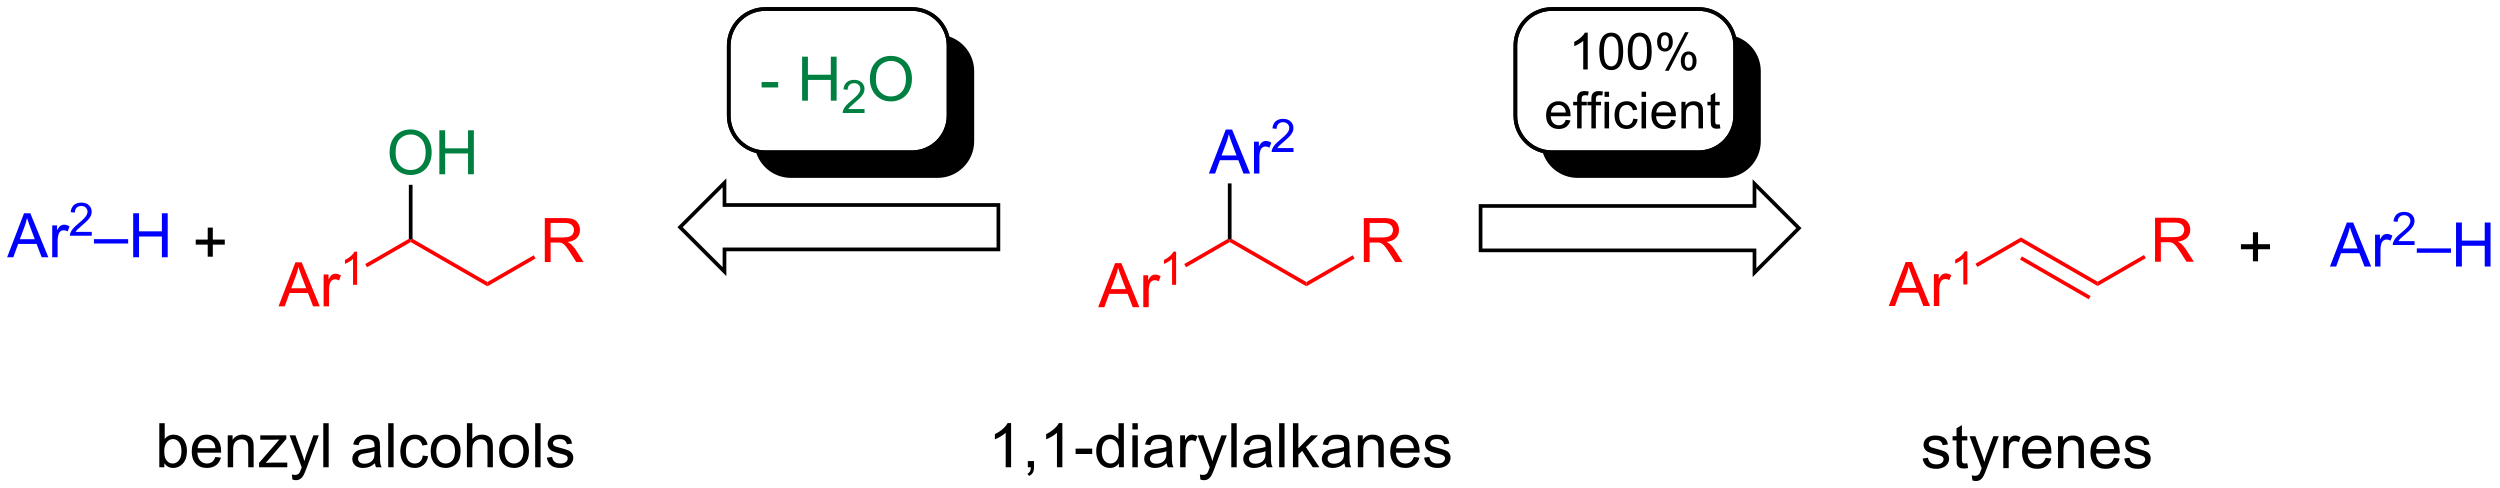 <?xml version="1.0" encoding="UTF-8"?>
<!DOCTYPE svg PUBLIC '-//W3C//DTD SVG 1.0//EN'
          'http://www.w3.org/TR/2001/REC-SVG-20010904/DTD/svg10.dtd'>
<svg stroke-dasharray="none" shape-rendering="auto" xmlns="http://www.w3.org/2000/svg" font-family="'Dialog'" text-rendering="auto" width="937" fill-opacity="1" color-interpolation="auto" color-rendering="auto" preserveAspectRatio="xMidYMid meet" font-size="12px" viewBox="0 0 937 183" fill="black" xmlns:xlink="http://www.w3.org/1999/xlink" stroke="black" image-rendering="auto" stroke-miterlimit="10" stroke-linecap="square" stroke-linejoin="miter" font-style="normal" stroke-width="1" height="183" stroke-dashoffset="0" font-weight="normal" stroke-opacity="1"
><!--Generated by the Batik Graphics2D SVG Generator--><defs id="genericDefs"
  /><g
  ><defs id="defs1"
    ><clipPath clipPathUnits="userSpaceOnUse" id="clipPath1"
      ><path d="M0.72 1.442 L351.758 1.442 L351.758 70.045 L0.72 70.045 L0.72 1.442 Z"
      /></clipPath
      ><clipPath clipPathUnits="userSpaceOnUse" id="clipPath2"
      ><path d="M37.592 269.555 L37.592 336.25 L378.869 336.25 L378.869 269.555 Z"
      /></clipPath
    ></defs
    ><g fill="red" transform="scale(2.667,2.667) translate(-0.72,-1.442) matrix(1.029,0,0,1.029,-37.947,-275.822)" stroke="red"
    ><path d="M187.556 311.402 L189.866 305.39 L190.725 305.39 L193.186 311.402 L192.278 311.402 L191.578 309.581 L189.062 309.581 L188.403 311.402 L187.556 311.402 ZM189.292 308.933 L191.332 308.933 L190.703 307.268 Q190.416 306.508 190.276 306.021 Q190.161 306.598 189.954 307.17 L189.292 308.933 ZM193.719 311.402 L193.719 307.047 L194.383 307.047 L194.383 307.706 Q194.638 307.243 194.851 307.096 Q195.067 306.948 195.327 306.948 Q195.699 306.948 196.084 307.186 L195.83 307.87 Q195.559 307.711 195.288 307.711 Q195.048 307.711 194.854 307.856 Q194.662 308.001 194.58 308.261 Q194.457 308.654 194.457 309.122 L194.457 311.402 L193.719 311.402 Z" stroke="none" clip-path="url(#clipPath2)"
    /></g
    ><g fill="red" transform="matrix(2.743,0,0,2.743,-103.111,-739.37)" stroke="red"
    ><path d="M198.292 308.462 L197.739 308.462 L197.739 304.933 Q197.538 305.124 197.214 305.315 Q196.89 305.505 196.631 305.602 L196.631 305.066 Q197.095 304.847 197.441 304.537 Q197.79 304.226 197.936 303.934 L198.292 303.934 L198.292 308.462 Z" stroke="none" clip-path="url(#clipPath2)"
    /></g
    ><g fill="red" transform="matrix(2.743,0,0,2.743,-103.111,-739.37)" stroke="red"
    ><path d="M199.654 306.063 L199.401 305.625 L205.363 302.183 L205.616 302.329 L205.616 302.621 Z" stroke="none" clip-path="url(#clipPath2)"
    /></g
    ><g fill="red" transform="matrix(2.743,0,0,2.743,-103.111,-739.37)" stroke="red"
    ><path d="M205.616 302.621 L205.616 302.329 L205.869 302.183 L216.093 308.086 L216.093 308.67 Z" stroke="none" clip-path="url(#clipPath2)"
    /></g
    ><g fill="blue" transform="matrix(2.743,0,0,2.743,-103.111,-739.37)" stroke="blue"
    ><path d="M202.771 293.257 L205.081 287.244 L205.94 287.244 L208.401 293.257 L207.493 293.257 L206.793 291.436 L204.277 291.436 L203.618 293.257 L202.771 293.257 ZM204.507 290.788 L206.547 290.788 L205.918 289.123 Q205.631 288.362 205.491 287.876 Q205.377 288.453 205.169 289.024 L204.507 290.788 ZM208.934 293.257 L208.934 288.901 L209.599 288.901 L209.599 289.56 Q209.853 289.098 210.066 288.95 Q210.282 288.803 210.542 288.803 Q210.914 288.803 211.299 289.041 L211.045 289.724 Q210.774 289.565 210.504 289.565 Q210.263 289.565 210.069 289.71 Q209.877 289.855 209.795 290.115 Q209.672 290.509 209.672 290.976 L209.672 293.257 L208.934 293.257 Z" stroke="none" clip-path="url(#clipPath2)"
    /></g
    ><g fill="blue" transform="matrix(2.743,0,0,2.743,-103.111,-739.37)" stroke="blue"
    ><path d="M214.332 289.784 L214.332 290.317 L211.35 290.317 Q211.344 290.116 211.416 289.931 Q211.529 289.628 211.779 289.332 Q212.031 289.037 212.505 288.65 Q213.239 288.047 213.497 287.694 Q213.756 287.341 213.756 287.027 Q213.756 286.699 213.52 286.474 Q213.286 286.246 212.907 286.246 Q212.507 286.246 212.267 286.486 Q212.027 286.726 212.025 287.151 L211.455 287.093 Q211.514 286.455 211.896 286.123 Q212.277 285.789 212.919 285.789 Q213.569 285.789 213.946 286.15 Q214.326 286.509 214.326 287.04 Q214.326 287.31 214.215 287.573 Q214.104 287.833 213.846 288.123 Q213.59 288.412 212.993 288.916 Q212.494 289.335 212.353 289.484 Q212.211 289.634 212.119 289.784 L214.332 289.784 Z" stroke="none" clip-path="url(#clipPath2)"
    /></g
    ><g transform="matrix(2.743,0,0,2.743,-103.111,-739.37)"
    ><path d="M205.869 302.183 L205.616 302.329 L205.363 302.183 L205.363 294.606 L205.869 294.606 Z" stroke="none" clip-path="url(#clipPath2)"
    /></g
    ><g fill="red" transform="matrix(2.743,0,0,2.743,-103.111,-739.37)" stroke="red"
    ><path d="M75.647 311.402 L77.958 305.39 L78.817 305.39 L81.277 311.402 L80.37 311.402 L79.67 309.581 L77.154 309.581 L76.495 311.402 L75.647 311.402 ZM77.384 308.933 L79.424 308.933 L78.795 307.268 Q78.507 306.508 78.368 306.021 Q78.253 306.598 78.045 307.17 L77.384 308.933 ZM81.811 311.402 L81.811 307.047 L82.475 307.047 L82.475 307.706 Q82.729 307.243 82.943 307.096 Q83.159 306.948 83.418 306.948 Q83.79 306.948 84.176 307.186 L83.922 307.87 Q83.651 307.711 83.38 307.711 Q83.139 307.711 82.945 307.856 Q82.754 308.001 82.672 308.261 Q82.549 308.654 82.549 309.122 L82.549 311.402 L81.811 311.402 Z" stroke="none" clip-path="url(#clipPath2)"
    /></g
    ><g fill="red" transform="matrix(2.743,0,0,2.743,-103.111,-739.37)" stroke="red"
    ><path d="M86.384 308.462 L85.83 308.462 L85.83 304.933 Q85.629 305.124 85.305 305.315 Q84.981 305.505 84.723 305.602 L84.723 305.066 Q85.186 304.847 85.533 304.537 Q85.882 304.226 86.027 303.934 L86.384 303.934 L86.384 308.462 Z" stroke="none" clip-path="url(#clipPath2)"
    /></g
    ><g fill="red" transform="matrix(2.743,0,0,2.743,-103.111,-739.37)" stroke="red"
    ><path d="M87.746 306.063 L87.493 305.625 L93.455 302.183 L93.708 302.329 L93.708 302.621 Z" stroke="none" clip-path="url(#clipPath2)"
    /></g
    ><g fill="red" transform="matrix(2.743,0,0,2.743,-103.111,-739.37)" stroke="red"
    ><path d="M93.708 302.621 L93.708 302.329 L93.961 302.183 L104.184 308.086 L104.184 308.67 Z" stroke="none" clip-path="url(#clipPath2)"
    /></g
    ><g fill="rgb(0,128,64)" transform="matrix(2.743,0,0,2.743,-103.111,-739.37)" stroke="rgb(0,128,64)"
    ><path d="M90.823 290.428 Q90.823 288.93 91.626 288.085 Q92.43 287.237 93.702 287.237 Q94.533 287.237 95.2 287.637 Q95.87 288.033 96.22 288.744 Q96.573 289.455 96.573 290.357 Q96.573 291.273 96.204 291.995 Q95.835 292.717 95.157 293.089 Q94.481 293.461 93.696 293.461 Q92.849 293.461 92.179 293.051 Q91.512 292.638 91.167 291.93 Q90.823 291.219 90.823 290.428 ZM91.643 290.439 Q91.643 291.528 92.225 292.154 Q92.811 292.777 93.694 292.777 Q94.591 292.777 95.17 292.146 Q95.753 291.514 95.753 290.355 Q95.753 289.619 95.504 289.072 Q95.255 288.525 94.776 288.224 Q94.301 287.921 93.705 287.921 Q92.86 287.921 92.25 288.503 Q91.643 289.083 91.643 290.439 ZM97.622 293.357 L97.622 287.344 L98.417 287.344 L98.417 289.813 L101.543 289.813 L101.543 287.344 L102.338 287.344 L102.338 293.357 L101.543 293.357 L101.543 290.521 L98.417 290.521 L98.417 293.357 L97.622 293.357 Z" stroke="none" clip-path="url(#clipPath2)"
    /></g
    ><g transform="matrix(2.743,0,0,2.743,-103.111,-739.37)"
    ><path d="M93.961 302.183 L93.708 302.329 L93.455 302.183 L93.455 294.798 L93.961 294.798 Z" stroke="none" clip-path="url(#clipPath2)"
    /></g
    ><g fill="red" transform="matrix(2.743,0,0,2.743,-103.111,-739.37)" stroke="red"
    ><path d="M295.67 311.36 L297.981 305.348 L298.839 305.348 L301.3 311.36 L300.393 311.36 L299.693 309.539 L297.177 309.539 L296.518 311.36 L295.67 311.36 ZM297.407 308.891 L299.447 308.891 L298.818 307.226 Q298.531 306.466 298.391 305.979 Q298.276 306.556 298.068 307.128 L297.407 308.891 ZM301.834 311.36 L301.834 307.005 L302.498 307.005 L302.498 307.663 Q302.752 307.201 302.966 307.054 Q303.182 306.906 303.441 306.906 Q303.813 306.906 304.199 307.144 L303.945 307.828 Q303.674 307.669 303.403 307.669 Q303.163 307.669 302.968 307.814 Q302.777 307.959 302.695 308.219 Q302.572 308.612 302.572 309.08 L302.572 311.36 L301.834 311.36 Z" stroke="none" clip-path="url(#clipPath2)"
    /></g
    ><g fill="red" transform="matrix(2.743,0,0,2.743,-103.111,-739.37)" stroke="red"
    ><path d="M306.407 308.42 L305.853 308.42 L305.853 304.891 Q305.652 305.082 305.328 305.272 Q305.004 305.463 304.746 305.559 L304.746 305.024 Q305.209 304.805 305.556 304.495 Q305.905 304.183 306.05 303.892 L306.407 303.892 L306.407 308.42 Z" stroke="none" clip-path="url(#clipPath2)"
    /></g
    ><g fill="red" transform="matrix(2.743,0,0,2.743,-103.111,-739.37)" stroke="red"
    ><path d="M307.769 306.021 L307.516 305.583 L313.731 301.995 L313.731 302.579 Z" stroke="none" clip-path="url(#clipPath2)"
    /></g
    ><g fill="red" transform="matrix(2.743,0,0,2.743,-103.111,-739.37)" stroke="red"
    ><path d="M313.731 302.579 L313.731 301.995 L324.207 308.043 L324.207 308.627 ZM313.605 305.02 L322.992 310.44 L323.245 310.002 L313.858 304.582 Z" stroke="none" clip-path="url(#clipPath2)"
    /></g
    ><g fill="red" transform="matrix(2.743,0,0,2.743,-103.111,-739.37)" stroke="red"
    ><path d="M223.938 305.354 L223.938 299.341 L226.604 299.341 Q227.408 299.341 227.826 299.502 Q228.244 299.664 228.493 300.074 Q228.745 300.484 228.745 300.982 Q228.745 301.622 228.329 302.062 Q227.916 302.499 227.049 302.617 Q227.367 302.77 227.531 302.918 Q227.878 303.238 228.19 303.716 L229.237 305.354 L228.236 305.354 L227.441 304.102 Q227.09 303.56 226.864 303.273 Q226.639 302.986 226.462 302.871 Q226.284 302.756 226.098 302.713 Q225.964 302.683 225.655 302.683 L224.733 302.683 L224.733 305.354 L223.938 305.354 ZM224.733 301.993 L226.442 301.993 Q226.989 301.993 227.296 301.881 Q227.605 301.769 227.763 301.52 Q227.924 301.272 227.924 300.982 Q227.924 300.555 227.613 300.282 Q227.304 300.006 226.637 300.006 L224.733 300.006 L224.733 301.993 Z" stroke="none" clip-path="url(#clipPath2)"
    /></g
    ><g fill="red" transform="matrix(2.743,0,0,2.743,-103.111,-739.37)" stroke="red"
    ><path d="M216.093 308.67 L216.093 308.086 L222.426 304.429 L222.679 304.867 Z" stroke="none" clip-path="url(#clipPath2)"
    /></g
    ><g fill="red" transform="matrix(2.743,0,0,2.743,-103.111,-739.37)" stroke="red"
    ><path d="M332.053 305.312 L332.053 299.299 L334.719 299.299 Q335.523 299.299 335.941 299.46 Q336.359 299.622 336.608 300.032 Q336.86 300.442 336.86 300.94 Q336.86 301.579 336.444 302.02 Q336.031 302.457 335.164 302.575 Q335.481 302.728 335.646 302.875 Q335.993 303.195 336.305 303.674 L337.352 305.312 L336.351 305.312 L335.555 304.059 Q335.205 303.518 334.978 303.231 Q334.754 302.944 334.576 302.829 Q334.399 302.714 334.213 302.67 Q334.079 302.64 333.77 302.64 L332.848 302.64 L332.848 305.312 L332.053 305.312 ZM332.848 301.951 L334.557 301.951 Q335.104 301.951 335.41 301.839 Q335.719 301.727 335.878 301.478 Q336.039 301.229 336.039 300.94 Q336.039 300.513 335.728 300.24 Q335.419 299.963 334.751 299.963 L332.848 299.963 L332.848 301.951 Z" stroke="none" clip-path="url(#clipPath2)"
    /></g
    ><g fill="red" transform="matrix(2.743,0,0,2.743,-103.111,-739.37)" stroke="red"
    ><path d="M324.207 308.627 L324.207 308.043 L330.541 304.387 L330.793 304.825 Z" stroke="none" clip-path="url(#clipPath2)"
    /></g
    ><g fill="rgb(0,128,64)" transform="matrix(2.743,0,0,2.743,-103.111,-739.37)" stroke="rgb(0,128,64)"
    ><path d="M141.652 281.499 L141.652 280.756 L143.919 280.756 L143.919 281.499 L141.652 281.499 ZM147.188 283.304 L147.188 277.291 L147.983 277.291 L147.983 279.76 L151.109 279.76 L151.109 277.291 L151.904 277.291 L151.904 283.304 L151.109 283.304 L151.109 280.469 L147.983 280.469 L147.983 283.304 L147.188 283.304 Z" stroke="none" clip-path="url(#clipPath2)"
    /></g
    ><g fill="rgb(0,128,64)" transform="matrix(2.743,0,0,2.743,-103.111,-739.37)" stroke="rgb(0,128,64)"
    ><path d="M155.72 284.451 L155.72 284.984 L152.739 284.984 Q152.732 284.783 152.804 284.599 Q152.917 284.295 153.167 284 Q153.419 283.704 153.893 283.317 Q154.627 282.714 154.886 282.361 Q155.144 282.008 155.144 281.695 Q155.144 281.366 154.908 281.141 Q154.675 280.913 154.295 280.913 Q153.895 280.913 153.655 281.153 Q153.415 281.393 153.413 281.818 L152.843 281.76 Q152.903 281.123 153.284 280.79 Q153.666 280.456 154.308 280.456 Q154.958 280.456 155.335 280.817 Q155.714 281.176 155.714 281.707 Q155.714 281.978 155.604 282.24 Q155.493 282.501 155.234 282.79 Q154.978 283.079 154.381 283.583 Q153.883 284.002 153.742 284.151 Q153.6 284.301 153.508 284.451 L155.72 284.451 Z" stroke="none" clip-path="url(#clipPath2)"
    /></g
    ><g fill="rgb(0,128,64)" transform="matrix(2.743,0,0,2.743,-103.111,-739.37)" stroke="rgb(0,128,64)"
    ><path d="M156.449 280.376 Q156.449 278.877 157.252 278.032 Q158.056 277.185 159.328 277.185 Q160.159 277.185 160.826 277.584 Q161.496 277.98 161.846 278.691 Q162.199 279.402 162.199 280.305 Q162.199 281.221 161.83 281.942 Q161.461 282.664 160.783 283.036 Q160.107 283.408 159.322 283.408 Q158.475 283.408 157.805 282.998 Q157.138 282.585 156.793 281.877 Q156.449 281.166 156.449 280.376 ZM157.269 280.387 Q157.269 281.475 157.851 282.101 Q158.436 282.724 159.32 282.724 Q160.217 282.724 160.796 282.093 Q161.379 281.461 161.379 280.302 Q161.379 279.566 161.13 279.019 Q160.881 278.473 160.403 278.172 Q159.927 277.868 159.331 277.868 Q158.486 277.868 157.876 278.451 Q157.269 279.03 157.269 280.387 Z" stroke="none" clip-path="url(#clipPath2)"
    /></g
    ><g stroke-width="0.506" transform="matrix(2.743,0,0,2.743,-103.111,-739.37)"
    ><path fill="none" d="M137.166 275.78 C137.166 273.018 139.405 270.78 142.166 270.78 L142.166 270.78 L162.2 270.78 C164.961 270.78 167.2 273.018 167.2 275.78 L167.2 275.78 L167.2 285.353 C167.2 288.114 164.961 290.353 162.2 290.353 L162.2 290.353 L142.166 290.353 C139.405 290.353 137.166 288.114 137.166 285.353 Z" clip-path="url(#clipPath2)"
    /></g
    ><g stroke-width="0.506" transform="matrix(2.743,0,0,2.743,-103.111,-739.37)"
    ><path fill="none" d="M137.166 275.78 C137.166 273.018 139.405 270.78 142.166 270.78 L142.166 270.78 L162.2 270.78 C164.961 270.78 167.2 273.018 167.2 275.78 L167.2 275.78 L167.2 285.353 C167.2 288.114 164.961 290.353 162.2 290.353 L162.2 290.353 L142.166 290.353 C139.405 290.353 137.166 288.114 137.166 285.353 Z" clip-path="url(#clipPath2)"
    /></g
    ><g transform="matrix(2.743,0,0,2.743,-103.111,-739.37)"
    ><path d="M167.023 274.457 C167.138 274.878 167.2 275.322 167.2 275.78 L167.2 285.353 C167.2 288.114 164.961 290.353 162.2 290.353 L142.166 290.353 C141.708 290.353 141.265 290.291 140.843 290.176 L140.843 290.176 C141.423 292.295 143.363 293.853 145.666 293.853 L165.7 293.853 C168.461 293.853 170.7 291.614 170.7 288.853 L170.7 279.28 C170.7 276.976 169.142 275.037 167.023 274.457 Z" stroke="none" clip-path="url(#clipPath2)"
    /></g
    ><g transform="matrix(2.743,0,0,2.743,-103.111,-739.37)"
    ><path d="M254.537 279.041 L253.922 279.041 L253.922 275.12 Q253.699 275.332 253.339 275.543 Q252.979 275.755 252.692 275.862 L252.692 275.268 Q253.207 275.024 253.592 274.68 Q253.979 274.333 254.141 274.01 L254.537 274.01 L254.537 279.041 ZM256.113 276.569 Q256.113 275.68 256.295 275.14 Q256.478 274.598 256.838 274.304 Q257.2 274.01 257.747 274.01 Q258.15 274.01 258.453 274.172 Q258.759 274.333 258.957 274.641 Q259.155 274.946 259.267 275.386 Q259.381 275.824 259.381 276.569 Q259.381 277.451 259.198 277.993 Q259.018 278.535 258.656 278.832 Q258.296 279.128 257.747 279.128 Q257.022 279.128 256.608 278.606 Q256.113 277.981 256.113 276.569 ZM256.744 276.569 Q256.744 277.804 257.034 278.212 Q257.323 278.62 257.747 278.62 Q258.171 278.62 258.458 278.209 Q258.747 277.799 258.747 276.569 Q258.747 275.332 258.458 274.926 Q258.171 274.518 257.74 274.518 Q257.316 274.518 257.063 274.878 Q256.744 275.336 256.744 276.569 ZM260.006 276.569 Q260.006 275.68 260.188 275.14 Q260.371 274.598 260.731 274.304 Q261.093 274.01 261.64 274.01 Q262.043 274.01 262.346 274.172 Q262.652 274.333 262.85 274.641 Q263.048 274.946 263.16 275.386 Q263.274 275.824 263.274 276.569 Q263.274 277.451 263.091 277.993 Q262.911 278.535 262.549 278.832 Q262.189 279.128 261.64 279.128 Q260.915 279.128 260.5 278.606 Q260.006 277.981 260.006 276.569 ZM260.637 276.569 Q260.637 277.804 260.927 278.212 Q261.216 278.62 261.64 278.62 Q262.064 278.62 262.351 278.209 Q262.64 277.799 262.64 276.569 Q262.64 275.332 262.351 274.926 Q262.064 274.518 261.633 274.518 Q261.209 274.518 260.956 274.878 Q260.637 275.336 260.637 276.569 ZM264.015 275.233 Q264.015 274.696 264.284 274.32 Q264.555 273.944 265.068 273.944 Q265.54 273.944 265.847 274.281 Q266.157 274.618 266.157 275.27 Q266.157 275.906 265.845 276.25 Q265.533 276.594 265.075 276.594 Q264.619 276.594 264.316 276.257 Q264.015 275.917 264.015 275.233 ZM265.084 274.368 Q264.856 274.368 264.704 274.566 Q264.551 274.764 264.551 275.295 Q264.551 275.776 264.704 275.974 Q264.858 276.17 265.084 276.17 Q265.317 276.17 265.469 275.972 Q265.622 275.774 265.622 275.247 Q265.622 274.762 265.467 274.566 Q265.314 274.368 265.084 274.368 ZM265.089 279.226 L267.83 273.944 L268.329 273.944 L265.597 279.226 L265.089 279.226 ZM267.256 277.865 Q267.256 277.325 267.524 276.952 Q267.796 276.576 268.311 276.576 Q268.782 276.576 269.092 276.913 Q269.402 277.25 269.402 277.902 Q269.402 278.538 269.088 278.882 Q268.776 279.226 268.315 279.226 Q267.859 279.226 267.556 278.886 Q267.256 278.544 267.256 277.865 ZM268.329 277 Q268.096 277 267.944 277.198 Q267.791 277.396 267.791 277.927 Q267.791 278.405 267.944 278.604 Q268.099 278.802 268.324 278.802 Q268.561 278.802 268.712 278.604 Q268.864 278.405 268.864 277.879 Q268.864 277.394 268.709 277.198 Q268.557 277 268.329 277 Z" stroke="none" clip-path="url(#clipPath2)"
    /></g
    ><g transform="matrix(2.743,0,0,2.743,-103.111,-739.37)"
    ><path d="M251.534 285.922 L252.169 286 Q252.019 286.558 251.611 286.865 Q251.206 287.173 250.574 287.173 Q249.777 287.173 249.31 286.683 Q248.845 286.191 248.845 285.307 Q248.845 284.391 249.316 283.885 Q249.788 283.379 250.54 283.379 Q251.267 283.379 251.727 283.876 Q252.19 284.37 252.19 285.268 Q252.19 285.323 252.188 285.432 L249.481 285.432 Q249.515 286.031 249.818 286.351 Q250.123 286.667 250.577 286.667 Q250.916 286.667 251.155 286.49 Q251.395 286.312 251.534 285.922 ZM249.515 284.926 L251.54 284.926 Q251.499 284.468 251.308 284.24 Q251.014 283.885 250.547 283.885 Q250.123 283.885 249.834 284.17 Q249.544 284.452 249.515 284.926 ZM253.089 287.091 L253.089 283.94 L252.546 283.94 L252.546 283.461 L253.089 283.461 L253.089 283.074 Q253.089 282.709 253.155 282.531 Q253.244 282.292 253.467 282.144 Q253.69 281.994 254.094 281.994 Q254.353 281.994 254.668 282.055 L254.577 282.593 Q254.385 282.559 254.214 282.559 Q253.934 282.559 253.818 282.68 Q253.702 282.798 253.702 283.126 L253.702 283.461 L254.408 283.461 L254.408 283.94 L253.702 283.94 L253.702 287.091 L253.089 287.091 ZM255.034 287.091 L255.034 283.94 L254.491 283.94 L254.491 283.461 L255.034 283.461 L255.034 283.074 Q255.034 282.709 255.1 282.531 Q255.189 282.292 255.412 282.144 Q255.635 281.994 256.038 281.994 Q256.298 281.994 256.613 282.055 L256.522 282.593 Q256.33 282.559 256.159 282.559 Q255.879 282.559 255.763 282.68 Q255.647 282.798 255.647 283.126 L255.647 283.461 L256.353 283.461 L256.353 283.94 L255.647 283.94 L255.647 287.091 L255.034 287.091 ZM256.835 282.787 L256.835 282.08 L257.45 282.08 L257.45 282.787 L256.835 282.787 ZM256.835 287.091 L256.835 283.461 L257.45 283.461 L257.45 287.091 L256.835 287.091 ZM260.755 285.76 L261.361 285.84 Q261.261 286.464 260.853 286.82 Q260.445 287.173 259.851 287.173 Q259.106 287.173 258.652 286.685 Q258.199 286.198 258.199 285.289 Q258.199 284.701 258.392 284.261 Q258.588 283.819 258.987 283.6 Q259.386 283.379 259.853 283.379 Q260.445 283.379 260.821 283.678 Q261.197 283.976 261.302 284.528 L260.705 284.619 Q260.618 284.254 260.402 284.07 Q260.186 283.885 259.878 283.885 Q259.413 283.885 259.122 284.218 Q258.832 284.55 258.832 285.273 Q258.832 286.004 259.112 286.337 Q259.393 286.667 259.844 286.667 Q260.206 286.667 260.448 286.446 Q260.691 286.223 260.755 285.76 ZM261.89 282.787 L261.89 282.08 L262.505 282.08 L262.505 282.787 L261.89 282.787 ZM261.89 287.091 L261.89 283.461 L262.505 283.461 L262.505 287.091 L261.89 287.091 ZM265.927 285.922 L266.562 286 Q266.412 286.558 266.004 286.865 Q265.599 287.173 264.967 287.173 Q264.17 287.173 263.703 286.683 Q263.238 286.191 263.238 285.307 Q263.238 284.391 263.709 283.885 Q264.181 283.379 264.933 283.379 Q265.66 283.379 266.12 283.876 Q266.583 284.37 266.583 285.268 Q266.583 285.323 266.581 285.432 L263.874 285.432 Q263.908 286.031 264.211 286.351 Q264.516 286.667 264.97 286.667 Q265.309 286.667 265.548 286.49 Q265.788 286.312 265.927 285.922 ZM263.908 284.926 L265.933 284.926 Q265.892 284.468 265.701 284.24 Q265.407 283.885 264.94 283.885 Q264.516 283.885 264.227 284.17 Q263.937 284.452 263.908 284.926 ZM267.336 287.091 L267.336 283.461 L267.89 283.461 L267.89 283.976 Q268.288 283.379 269.045 283.379 Q269.373 283.379 269.647 283.498 Q269.922 283.614 270.059 283.805 Q270.196 283.997 270.25 284.261 Q270.284 284.432 270.284 284.858 L270.284 287.091 L269.669 287.091 L269.669 284.883 Q269.669 284.507 269.596 284.32 Q269.526 284.133 269.344 284.024 Q269.161 283.912 268.915 283.912 Q268.521 283.912 268.236 284.163 Q267.951 284.411 267.951 285.109 L267.951 287.091 L267.336 287.091 ZM272.571 286.54 L272.66 287.084 Q272.4 287.139 272.195 287.139 Q271.86 287.139 271.676 287.034 Q271.491 286.927 271.416 286.754 Q271.341 286.581 271.341 286.027 L271.341 283.94 L270.889 283.94 L270.889 283.461 L271.341 283.461 L271.341 282.561 L271.954 282.192 L271.954 283.461 L272.571 283.461 L272.571 283.94 L271.954 283.94 L271.954 286.061 Q271.954 286.325 271.986 286.401 Q272.017 286.476 272.09 286.521 Q272.166 286.565 272.302 286.565 Q272.405 286.565 272.571 286.54 Z" stroke="none" clip-path="url(#clipPath2)"
    /></g
    ><g stroke-linecap="butt" stroke-width="0.506" transform="matrix(2.743,0,0,2.743,-103.111,-739.37)"
    ><path fill="none" d="M174.011 303.628 L174.011 297.558 L136.584 297.558 L136.584 294.524 L130.514 300.593 L136.584 306.662 L136.584 303.628 Z" clip-path="url(#clipPath2)"
    /></g
    ><g stroke-linecap="butt" stroke-width="0.506" transform="matrix(2.743,0,0,2.743,-103.111,-739.37)"
    ><path fill="none" d="M239.894 297.689 L239.894 303.758 L277.321 303.758 L277.321 306.793 L283.39 300.723 L277.321 294.654 L277.321 297.689 Z" clip-path="url(#clipPath2)"
    /></g
    ><g transform="matrix(2.743,0,0,2.743,-103.111,-739.37)"
    ><path d="M175.745 333.39 L175.007 333.39 L175.007 328.684 Q174.739 328.938 174.307 329.193 Q173.875 329.447 173.53 329.576 L173.53 328.862 Q174.148 328.569 174.611 328.156 Q175.075 327.741 175.269 327.353 L175.745 327.353 L175.745 333.39 ZM178.033 333.39 L178.033 332.548 L178.875 332.548 L178.875 333.39 Q178.875 333.855 178.711 334.139 Q178.547 334.424 178.188 334.579 L177.983 334.265 Q178.219 334.161 178.328 333.962 Q178.44 333.765 178.451 333.39 L178.033 333.39 ZM182.751 333.39 L182.012 333.39 L182.012 328.684 Q181.744 328.938 181.312 329.193 Q180.88 329.447 180.536 329.576 L180.536 328.862 Q181.154 328.569 181.616 328.156 Q182.081 327.741 182.275 327.353 L182.751 327.353 L182.751 333.39 ZM184.56 331.585 L184.56 330.842 L186.826 330.842 L186.826 331.585 L184.56 331.585 ZM190.469 333.39 L190.469 332.84 Q190.056 333.488 189.252 333.488 Q188.729 333.488 188.292 333.201 Q187.857 332.914 187.617 332.4 Q187.376 331.883 187.376 331.216 Q187.376 330.563 187.592 330.032 Q187.811 329.502 188.245 329.22 Q188.68 328.936 189.219 328.936 Q189.613 328.936 189.919 329.103 Q190.228 329.267 190.419 329.534 L190.419 327.377 L191.155 327.377 L191.155 333.39 L190.469 333.39 ZM188.136 331.216 Q188.136 332.053 188.489 332.469 Q188.841 332.881 189.32 332.881 Q189.804 332.881 190.143 332.485 Q190.482 332.088 190.482 331.276 Q190.482 330.382 190.138 329.964 Q189.793 329.546 189.287 329.546 Q188.795 329.546 188.464 329.947 Q188.136 330.349 188.136 331.216 ZM192.318 328.225 L192.318 327.377 L193.057 327.377 L193.057 328.225 L192.318 328.225 ZM192.318 333.39 L192.318 329.034 L193.057 329.034 L193.057 333.39 L192.318 333.39 ZM197.023 332.851 Q196.613 333.201 196.233 333.346 Q195.855 333.488 195.42 333.488 Q194.701 333.488 194.316 333.139 Q193.93 332.786 193.93 332.242 Q193.93 331.922 194.075 331.656 Q194.223 331.391 194.458 331.233 Q194.693 331.071 194.988 330.989 Q195.207 330.932 195.645 330.88 Q196.539 330.773 196.963 330.625 Q196.965 330.472 196.965 330.431 Q196.965 329.98 196.758 329.797 Q196.473 329.546 195.915 329.546 Q195.396 329.546 195.147 329.729 Q194.898 329.912 194.781 330.374 L194.059 330.276 Q194.157 329.813 194.381 329.529 Q194.608 329.242 195.035 329.089 Q195.462 328.936 196.022 328.936 Q196.58 328.936 196.927 329.067 Q197.277 329.198 197.441 329.398 Q197.605 329.595 197.671 329.898 Q197.709 330.087 197.709 330.579 L197.709 331.563 Q197.709 332.594 197.756 332.868 Q197.802 333.139 197.941 333.39 L197.17 333.39 Q197.056 333.16 197.023 332.851 ZM196.963 331.202 Q196.561 331.367 195.757 331.481 Q195.3 331.547 195.112 331.629 Q194.923 331.711 194.819 331.87 Q194.718 332.028 194.718 332.22 Q194.718 332.515 194.942 332.712 Q195.166 332.909 195.595 332.909 Q196.022 332.909 196.353 332.723 Q196.686 332.537 196.842 332.212 Q196.963 331.963 196.963 331.473 L196.963 331.202 ZM198.845 333.39 L198.845 329.034 L199.51 329.034 L199.51 329.693 Q199.764 329.231 199.977 329.083 Q200.193 328.936 200.453 328.936 Q200.825 328.936 201.21 329.174 L200.956 329.857 Q200.685 329.699 200.415 329.699 Q200.174 329.699 199.98 329.844 Q199.789 329.988 199.707 330.248 Q199.583 330.642 199.583 331.11 L199.583 333.39 L198.845 333.39 ZM201.618 335.069 L201.536 334.374 Q201.776 334.44 201.957 334.44 Q202.203 334.44 202.351 334.358 Q202.498 334.276 202.594 334.128 Q202.662 334.019 202.818 333.579 Q202.84 333.519 202.884 333.398 L201.232 329.034 L202.028 329.034 L202.933 331.555 Q203.111 332.036 203.25 332.564 Q203.376 332.056 203.554 331.572 L204.483 329.034 L205.222 329.034 L203.565 333.464 Q203.299 334.183 203.152 334.454 Q202.955 334.817 202.701 334.987 Q202.446 335.159 202.094 335.159 Q201.88 335.159 201.618 335.069 ZM205.834 333.39 L205.834 327.377 L206.573 327.377 L206.573 333.39 L205.834 333.39 ZM210.558 332.851 Q210.148 333.201 209.768 333.346 Q209.39 333.488 208.956 333.488 Q208.237 333.488 207.851 333.139 Q207.465 332.786 207.465 332.242 Q207.465 331.922 207.61 331.656 Q207.758 331.391 207.993 331.233 Q208.228 331.071 208.524 330.989 Q208.742 330.932 209.18 330.88 Q210.074 330.773 210.498 330.625 Q210.5 330.472 210.5 330.431 Q210.5 329.98 210.293 329.797 Q210.008 329.546 209.451 329.546 Q208.931 329.546 208.682 329.729 Q208.433 329.912 208.316 330.374 L207.594 330.276 Q207.692 329.813 207.917 329.529 Q208.143 329.242 208.57 329.089 Q208.997 328.936 209.557 328.936 Q210.115 328.936 210.462 329.067 Q210.812 329.198 210.976 329.398 Q211.14 329.595 211.206 329.898 Q211.244 330.087 211.244 330.579 L211.244 331.563 Q211.244 332.594 211.291 332.868 Q211.337 333.139 211.477 333.39 L210.706 333.39 Q210.591 333.16 210.558 332.851 ZM210.498 331.202 Q210.096 331.367 209.292 331.481 Q208.835 331.547 208.647 331.629 Q208.458 331.711 208.354 331.87 Q208.253 332.028 208.253 332.22 Q208.253 332.515 208.477 332.712 Q208.701 332.909 209.131 332.909 Q209.557 332.909 209.888 332.723 Q210.222 332.537 210.377 332.212 Q210.498 331.963 210.498 331.473 L210.498 331.202 ZM212.372 333.39 L212.372 327.377 L213.111 327.377 L213.111 333.39 L212.372 333.39 ZM214.258 333.39 L214.258 327.377 L214.996 327.377 L214.996 330.806 L216.743 329.034 L217.7 329.034 L216.035 330.65 L217.867 333.39 L216.956 333.39 L215.518 331.161 L214.996 331.662 L214.996 333.39 L214.258 333.39 ZM221.296 332.851 Q220.886 333.201 220.506 333.346 Q220.128 333.488 219.694 333.488 Q218.974 333.488 218.589 333.139 Q218.203 332.786 218.203 332.242 Q218.203 331.922 218.348 331.656 Q218.496 331.391 218.731 331.233 Q218.966 331.071 219.262 330.989 Q219.48 330.932 219.918 330.88 Q220.812 330.773 221.236 330.625 Q221.238 330.472 221.238 330.431 Q221.238 329.98 221.031 329.797 Q220.746 329.546 220.188 329.546 Q219.669 329.546 219.42 329.729 Q219.171 329.912 219.054 330.374 L218.332 330.276 Q218.43 329.813 218.654 329.529 Q218.881 329.242 219.308 329.089 Q219.734 328.936 220.295 328.936 Q220.853 328.936 221.2 329.067 Q221.55 329.198 221.714 329.398 Q221.878 329.595 221.944 329.898 Q221.982 330.087 221.982 330.579 L221.982 331.563 Q221.982 332.594 222.029 332.868 Q222.075 333.139 222.215 333.39 L221.444 333.39 Q221.329 333.16 221.296 332.851 ZM221.236 331.202 Q220.834 331.367 220.03 331.481 Q219.573 331.547 219.385 331.629 Q219.196 331.711 219.092 331.87 Q218.991 332.028 218.991 332.22 Q218.991 332.515 219.215 332.712 Q219.439 332.909 219.869 332.909 Q220.295 332.909 220.626 332.723 Q220.959 332.537 221.115 332.212 Q221.236 331.963 221.236 331.473 L221.236 331.202 ZM223.126 333.39 L223.126 329.034 L223.791 329.034 L223.791 329.652 Q224.269 328.936 225.177 328.936 Q225.571 328.936 225.899 329.078 Q226.23 329.217 226.394 329.447 Q226.558 329.677 226.624 329.994 Q226.665 330.199 226.665 330.71 L226.665 333.39 L225.927 333.39 L225.927 330.74 Q225.927 330.289 225.839 330.065 Q225.754 329.841 225.536 329.709 Q225.317 329.576 225.021 329.576 Q224.548 329.576 224.207 329.876 Q223.865 330.174 223.865 331.011 L223.865 333.39 L223.126 333.39 ZM230.779 331.987 L231.542 332.08 Q231.361 332.75 230.872 333.119 Q230.385 333.488 229.627 333.488 Q228.67 333.488 228.11 332.901 Q227.552 332.31 227.552 331.249 Q227.552 330.15 228.118 329.543 Q228.684 328.936 229.587 328.936 Q230.459 328.936 231.011 329.532 Q231.566 330.125 231.566 331.202 Q231.566 331.268 231.563 331.399 L228.315 331.399 Q228.356 332.118 228.72 332.501 Q229.086 332.881 229.63 332.881 Q230.038 332.881 230.325 332.668 Q230.612 332.455 230.779 331.987 ZM228.356 330.792 L230.787 330.792 Q230.738 330.243 230.508 329.969 Q230.155 329.543 229.595 329.543 Q229.086 329.543 228.739 329.885 Q228.392 330.224 228.356 330.792 ZM232.175 332.088 L232.905 331.974 Q232.965 332.414 233.246 332.649 Q233.528 332.881 234.031 332.881 Q234.54 332.881 234.786 332.674 Q235.032 332.466 235.032 332.187 Q235.032 331.938 234.816 331.793 Q234.663 331.695 234.061 331.544 Q233.249 331.339 232.935 331.189 Q232.62 331.038 232.459 330.776 Q232.298 330.511 232.298 330.191 Q232.298 329.898 232.429 329.652 Q232.563 329.403 232.792 329.239 Q232.965 329.111 233.263 329.023 Q233.561 328.936 233.9 328.936 Q234.414 328.936 234.8 329.083 Q235.188 329.231 235.371 329.483 Q235.557 329.734 235.628 330.158 L234.906 330.256 Q234.857 329.92 234.619 329.731 Q234.384 329.543 233.955 329.543 Q233.446 329.543 233.227 329.712 Q233.011 329.879 233.011 330.103 Q233.011 330.248 233.101 330.363 Q233.192 330.481 233.383 330.56 Q233.495 330.601 234.037 330.749 Q234.819 330.956 235.128 331.09 Q235.439 331.224 235.614 331.479 Q235.792 331.733 235.792 332.11 Q235.792 332.479 235.576 332.805 Q235.36 333.13 234.953 333.311 Q234.548 333.488 234.037 333.488 Q233.186 333.488 232.741 333.136 Q232.298 332.783 232.175 332.088 Z" stroke="none" clip-path="url(#clipPath2)"
    /></g
    ><g transform="matrix(2.743,0,0,2.743,-103.111,-739.37)"
    ><path d="M300.298 332.207 L301.028 332.092 Q301.088 332.532 301.37 332.767 Q301.651 333 302.154 333 Q302.663 333 302.909 332.792 Q303.155 332.584 303.155 332.305 Q303.155 332.057 302.939 331.912 Q302.786 331.813 302.185 331.663 Q301.373 331.458 301.058 331.307 Q300.744 331.157 300.582 330.894 Q300.421 330.629 300.421 330.309 Q300.421 330.017 300.552 329.771 Q300.686 329.522 300.916 329.358 Q301.088 329.229 301.386 329.142 Q301.684 329.054 302.023 329.054 Q302.537 329.054 302.923 329.202 Q303.311 329.349 303.494 329.601 Q303.68 329.853 303.751 330.276 L303.029 330.375 Q302.98 330.039 302.742 329.85 Q302.507 329.661 302.078 329.661 Q301.569 329.661 301.351 329.831 Q301.135 329.998 301.135 330.222 Q301.135 330.367 301.225 330.482 Q301.315 330.599 301.506 330.678 Q301.619 330.719 302.16 330.867 Q302.942 331.075 303.251 331.209 Q303.563 331.343 303.738 331.597 Q303.915 331.851 303.915 332.229 Q303.915 332.598 303.699 332.923 Q303.483 333.249 303.076 333.429 Q302.671 333.607 302.16 333.607 Q301.31 333.607 300.864 333.254 Q300.421 332.901 300.298 332.207 ZM306.404 332.847 L306.51 333.5 Q306.199 333.566 305.952 333.566 Q305.551 333.566 305.329 333.44 Q305.108 333.312 305.017 333.104 Q304.927 332.896 304.927 332.232 L304.927 329.727 L304.386 329.727 L304.386 329.153 L304.927 329.153 L304.927 328.073 L305.663 327.63 L305.663 329.153 L306.404 329.153 L306.404 329.727 L305.663 329.727 L305.663 332.273 Q305.663 332.59 305.701 332.68 Q305.739 332.77 305.827 332.825 Q305.917 332.877 306.081 332.877 Q306.204 332.877 306.404 332.847 ZM307.094 335.187 L307.012 334.493 Q307.253 334.558 307.433 334.558 Q307.679 334.558 307.827 334.476 Q307.975 334.394 308.07 334.247 Q308.139 334.137 308.295 333.697 Q308.316 333.637 308.36 333.517 L306.709 329.153 L307.504 329.153 L308.409 331.674 Q308.587 332.155 308.727 332.683 Q308.852 332.174 309.03 331.69 L309.96 329.153 L310.698 329.153 L309.041 333.582 Q308.776 334.301 308.628 334.572 Q308.431 334.936 308.177 335.105 Q307.923 335.278 307.57 335.278 Q307.357 335.278 307.094 335.187 ZM311.319 333.509 L311.319 329.153 L311.983 329.153 L311.983 329.812 Q312.238 329.349 312.451 329.202 Q312.667 329.054 312.927 329.054 Q313.298 329.054 313.684 329.292 L313.43 329.976 Q313.159 329.817 312.888 329.817 Q312.648 329.817 312.454 329.962 Q312.262 330.107 312.18 330.367 Q312.057 330.76 312.057 331.228 L312.057 333.509 L311.319 333.509 ZM317.105 332.106 L317.868 332.199 Q317.687 332.869 317.198 333.238 Q316.711 333.607 315.954 333.607 Q314.997 333.607 314.436 333.019 Q313.878 332.428 313.878 331.368 Q313.878 330.268 314.444 329.661 Q315.01 329.054 315.913 329.054 Q316.785 329.054 317.337 329.65 Q317.892 330.244 317.892 331.321 Q317.892 331.387 317.889 331.518 L314.641 331.518 Q314.682 332.237 315.046 332.62 Q315.412 333 315.956 333 Q316.364 333 316.651 332.787 Q316.938 332.573 317.105 332.106 ZM314.682 330.911 L317.113 330.911 Q317.064 330.361 316.834 330.088 Q316.481 329.661 315.921 329.661 Q315.412 329.661 315.065 330.003 Q314.718 330.342 314.682 330.911 ZM318.796 333.509 L318.796 329.153 L319.46 329.153 L319.46 329.771 Q319.939 329.054 320.847 329.054 Q321.24 329.054 321.568 329.196 Q321.899 329.336 322.063 329.566 Q322.228 329.795 322.293 330.112 Q322.334 330.317 322.334 330.829 L322.334 333.509 L321.596 333.509 L321.596 330.859 Q321.596 330.408 321.508 330.183 Q321.424 329.959 321.205 329.828 Q320.986 329.694 320.691 329.694 Q320.218 329.694 319.876 329.995 Q319.534 330.293 319.534 331.13 L319.534 333.509 L318.796 333.509 ZM326.448 332.106 L327.211 332.199 Q327.031 332.869 326.541 333.238 Q326.054 333.607 325.297 333.607 Q324.34 333.607 323.779 333.019 Q323.221 332.428 323.221 331.368 Q323.221 330.268 323.788 329.661 Q324.353 329.054 325.256 329.054 Q326.128 329.054 326.68 329.65 Q327.236 330.244 327.236 331.321 Q327.236 331.387 327.233 331.518 L323.984 331.518 Q324.025 332.237 324.389 332.62 Q324.755 333 325.3 333 Q325.707 333 325.994 332.787 Q326.281 332.573 326.448 332.106 ZM324.025 330.911 L326.456 330.911 Q326.407 330.361 326.177 330.088 Q325.825 329.661 325.264 329.661 Q324.755 329.661 324.408 330.003 Q324.061 330.342 324.025 330.911 ZM327.844 332.207 L328.574 332.092 Q328.634 332.532 328.916 332.767 Q329.197 333 329.701 333 Q330.209 333 330.455 332.792 Q330.701 332.584 330.701 332.305 Q330.701 332.057 330.485 331.912 Q330.332 331.813 329.731 331.663 Q328.918 331.458 328.604 331.307 Q328.29 331.157 328.128 330.894 Q327.967 330.629 327.967 330.309 Q327.967 330.017 328.098 329.771 Q328.232 329.522 328.462 329.358 Q328.634 329.229 328.932 329.142 Q329.23 329.054 329.569 329.054 Q330.083 329.054 330.469 329.202 Q330.857 329.349 331.04 329.601 Q331.226 329.853 331.298 330.276 L330.576 330.375 Q330.526 330.039 330.288 329.85 Q330.053 329.661 329.624 329.661 Q329.115 329.661 328.897 329.831 Q328.681 329.998 328.681 330.222 Q328.681 330.367 328.771 330.482 Q328.861 330.599 329.053 330.678 Q329.165 330.719 329.706 330.867 Q330.488 331.075 330.797 331.209 Q331.109 331.343 331.284 331.597 Q331.462 331.851 331.462 332.229 Q331.462 332.598 331.245 332.923 Q331.029 333.249 330.622 333.429 Q330.217 333.607 329.706 333.607 Q328.856 333.607 328.41 333.254 Q327.967 332.901 327.844 332.207 Z" stroke="none" clip-path="url(#clipPath2)"
    /></g
    ><g transform="matrix(2.743,0,0,2.743,-103.111,-739.37)"
    ><path d="M60.045 333.39 L59.359 333.39 L59.359 327.377 L60.097 327.377 L60.097 329.521 Q60.565 328.936 61.292 328.936 Q61.694 328.936 62.052 329.097 Q62.411 329.258 62.643 329.554 Q62.875 329.846 63.007 330.262 Q63.138 330.675 63.138 331.145 Q63.138 332.266 62.583 332.879 Q62.031 333.488 61.254 333.488 Q60.483 333.488 60.045 332.843 L60.045 333.39 ZM60.037 331.178 Q60.037 331.963 60.25 332.31 Q60.598 332.881 61.194 332.881 Q61.678 332.881 62.031 332.46 Q62.383 332.039 62.383 331.208 Q62.383 330.355 62.044 329.95 Q61.705 329.543 61.227 329.543 Q60.743 329.543 60.39 329.964 Q60.037 330.382 60.037 331.178 ZM67.017 331.987 L67.779 332.08 Q67.599 332.75 67.11 333.119 Q66.623 333.488 65.865 333.488 Q64.908 333.488 64.348 332.901 Q63.79 332.31 63.79 331.249 Q63.79 330.15 64.356 329.543 Q64.922 328.936 65.824 328.936 Q66.697 328.936 67.249 329.532 Q67.804 330.125 67.804 331.202 Q67.804 331.268 67.801 331.399 L64.553 331.399 Q64.594 332.118 64.958 332.501 Q65.324 332.881 65.868 332.881 Q66.276 332.881 66.563 332.668 Q66.85 332.455 67.017 331.987 ZM64.594 330.792 L67.025 330.792 Q66.976 330.243 66.746 329.969 Q66.393 329.543 65.833 329.543 Q65.324 329.543 64.977 329.885 Q64.629 330.224 64.594 330.792 ZM68.708 333.39 L68.708 329.034 L69.372 329.034 L69.372 329.652 Q69.851 328.936 70.759 328.936 Q71.152 328.936 71.481 329.078 Q71.811 329.217 71.975 329.447 Q72.139 329.677 72.205 329.994 Q72.246 330.199 72.246 330.71 L72.246 333.39 L71.508 333.39 L71.508 330.74 Q71.508 330.289 71.42 330.065 Q71.336 329.841 71.117 329.709 Q70.898 329.576 70.603 329.576 Q70.13 329.576 69.788 329.876 Q69.446 330.174 69.446 331.011 L69.446 333.39 L68.708 333.39 ZM72.989 333.39 L72.989 332.791 L75.761 329.608 Q75.291 329.633 74.93 329.633 L73.153 329.633 L73.153 329.034 L76.713 329.034 L76.713 329.521 L74.356 332.285 L73.899 332.791 Q74.397 332.753 74.832 332.753 L76.844 332.753 L76.844 333.39 L72.989 333.39 ZM77.547 335.069 L77.465 334.374 Q77.705 334.44 77.886 334.44 Q78.132 334.44 78.279 334.358 Q78.427 334.276 78.523 334.128 Q78.591 334.019 78.747 333.579 Q78.769 333.519 78.813 333.398 L77.161 329.034 L77.957 329.034 L78.862 331.555 Q79.04 332.036 79.179 332.564 Q79.305 332.056 79.483 331.572 L80.412 329.034 L81.151 329.034 L79.494 333.464 Q79.228 334.183 79.081 334.454 Q78.884 334.817 78.629 334.987 Q78.375 335.159 78.022 335.159 Q77.809 335.159 77.547 335.069 ZM81.763 333.39 L81.763 327.377 L82.501 327.377 L82.501 333.39 L81.763 333.39 ZM88.82 332.851 Q88.41 333.201 88.03 333.346 Q87.653 333.488 87.218 333.488 Q86.499 333.488 86.114 333.139 Q85.728 332.786 85.728 332.242 Q85.728 331.922 85.873 331.656 Q86.02 331.391 86.256 331.233 Q86.491 331.071 86.786 330.989 Q87.005 330.932 87.442 330.88 Q88.337 330.773 88.76 330.625 Q88.763 330.472 88.763 330.431 Q88.763 329.98 88.555 329.797 Q88.271 329.546 87.713 329.546 Q87.194 329.546 86.945 329.729 Q86.696 329.912 86.578 330.374 L85.856 330.276 Q85.955 329.813 86.179 329.529 Q86.406 329.242 86.833 329.089 Q87.259 328.936 87.82 328.936 Q88.378 328.936 88.725 329.067 Q89.075 329.198 89.239 329.398 Q89.403 329.595 89.469 329.898 Q89.507 330.087 89.507 330.579 L89.507 331.563 Q89.507 332.594 89.553 332.868 Q89.6 333.139 89.739 333.39 L88.968 333.39 Q88.853 333.16 88.82 332.851 ZM88.76 331.202 Q88.358 331.367 87.555 331.481 Q87.098 331.547 86.909 331.629 Q86.721 331.711 86.617 331.87 Q86.516 332.028 86.516 332.22 Q86.516 332.515 86.74 332.712 Q86.964 332.909 87.393 332.909 Q87.82 332.909 88.151 332.723 Q88.484 332.537 88.64 332.212 Q88.76 331.963 88.76 331.473 L88.76 331.202 ZM90.635 333.39 L90.635 327.377 L91.373 327.377 L91.373 333.39 L90.635 333.39 ZM95.358 331.793 L96.086 331.889 Q95.966 332.638 95.476 333.065 Q94.987 333.488 94.273 333.488 Q93.379 333.488 92.835 332.903 Q92.29 332.318 92.29 331.227 Q92.29 330.522 92.523 329.994 Q92.758 329.463 93.237 329.201 Q93.715 328.936 94.276 328.936 Q94.987 328.936 95.438 329.294 Q95.889 329.652 96.015 330.314 L95.298 330.423 Q95.194 329.986 94.935 329.764 Q94.675 329.543 94.306 329.543 Q93.748 329.543 93.398 329.942 Q93.051 330.341 93.051 331.208 Q93.051 332.086 93.387 332.485 Q93.723 332.881 94.265 332.881 Q94.699 332.881 94.989 332.616 Q95.282 332.348 95.358 331.793 ZM96.441 331.211 Q96.441 330.002 97.114 329.42 Q97.677 328.936 98.484 328.936 Q99.383 328.936 99.952 329.524 Q100.524 330.111 100.524 331.151 Q100.524 331.99 100.269 332.474 Q100.018 332.955 99.537 333.223 Q99.055 333.488 98.484 333.488 Q97.57 333.488 97.004 332.903 Q96.441 332.315 96.441 331.211 ZM97.201 331.211 Q97.201 332.047 97.565 332.466 Q97.931 332.881 98.484 332.881 Q99.033 332.881 99.397 332.463 Q99.763 332.045 99.763 331.186 Q99.763 330.38 99.397 329.964 Q99.031 329.546 98.484 329.546 Q97.931 329.546 97.565 329.961 Q97.201 330.374 97.201 331.211 ZM101.389 333.39 L101.389 327.377 L102.127 327.377 L102.127 329.534 Q102.644 328.936 103.432 328.936 Q103.916 328.936 104.271 329.127 Q104.629 329.316 104.782 329.652 Q104.936 329.988 104.936 330.628 L104.936 333.39 L104.197 333.39 L104.197 330.628 Q104.197 330.076 103.957 329.824 Q103.719 329.57 103.278 329.57 Q102.95 329.57 102.661 329.742 Q102.374 329.912 102.25 330.204 Q102.127 330.494 102.127 331.006 L102.127 333.39 L101.389 333.39 ZM105.785 331.211 Q105.785 330.002 106.457 329.42 Q107.02 328.936 107.827 328.936 Q108.727 328.936 109.296 329.524 Q109.867 330.111 109.867 331.151 Q109.867 331.99 109.613 332.474 Q109.361 332.955 108.88 333.223 Q108.399 333.488 107.827 333.488 Q106.914 333.488 106.348 332.903 Q105.785 332.315 105.785 331.211 ZM106.545 331.211 Q106.545 332.047 106.908 332.466 Q107.275 332.881 107.827 332.881 Q108.377 332.881 108.74 332.463 Q109.107 332.045 109.107 331.186 Q109.107 330.38 108.74 329.964 Q108.374 329.546 107.827 329.546 Q107.275 329.546 106.908 329.961 Q106.545 330.374 106.545 331.211 ZM110.716 333.39 L110.716 327.377 L111.454 327.377 L111.454 333.39 L110.716 333.39 ZM112.303 332.088 L113.033 331.974 Q113.094 332.414 113.375 332.649 Q113.657 332.881 114.16 332.881 Q114.669 332.881 114.915 332.674 Q115.161 332.466 115.161 332.187 Q115.161 331.938 114.945 331.793 Q114.792 331.695 114.19 331.544 Q113.378 331.339 113.064 331.189 Q112.749 331.038 112.588 330.776 Q112.426 330.511 112.426 330.191 Q112.426 329.898 112.558 329.652 Q112.692 329.403 112.921 329.239 Q113.094 329.111 113.392 329.023 Q113.69 328.936 114.029 328.936 Q114.543 328.936 114.928 329.083 Q115.317 329.231 115.5 329.483 Q115.686 329.734 115.757 330.158 L115.035 330.256 Q114.986 329.92 114.748 329.731 Q114.513 329.543 114.083 329.543 Q113.575 329.543 113.356 329.712 Q113.14 329.879 113.14 330.103 Q113.14 330.248 113.23 330.363 Q113.32 330.481 113.512 330.56 Q113.624 330.601 114.165 330.749 Q114.948 330.956 115.257 331.09 Q115.568 331.224 115.743 331.479 Q115.921 331.733 115.921 332.11 Q115.921 332.479 115.705 332.805 Q115.489 333.13 115.082 333.311 Q114.677 333.488 114.165 333.488 Q113.315 333.488 112.869 333.136 Q112.426 332.783 112.303 332.088 Z" stroke="none" clip-path="url(#clipPath2)"
    /></g
    ><g stroke-width="0.506" transform="matrix(2.743,0,0,2.743,-103.111,-739.37)"
    ><path fill="none" d="M244.649 275.78 C244.649 273.018 246.887 270.78 249.649 270.78 L249.649 270.78 L269.682 270.78 C272.444 270.78 274.682 273.018 274.682 275.78 L274.682 275.78 L274.682 285.353 C274.682 288.114 272.444 290.353 269.682 290.353 L269.682 290.353 L249.649 290.353 C246.887 290.353 244.649 288.114 244.649 285.353 Z" clip-path="url(#clipPath2)"
    /></g
    ><g stroke-width="0.506" transform="matrix(2.743,0,0,2.743,-103.111,-739.37)"
    ><path fill="none" d="M244.649 275.78 C244.649 273.018 246.887 270.78 249.649 270.78 L249.649 270.78 L269.682 270.78 C272.444 270.78 274.682 273.018 274.682 275.78 L274.682 275.78 L274.682 285.353 C274.682 288.114 272.444 290.353 269.682 290.353 L269.682 290.353 L249.649 290.353 C246.887 290.353 244.649 288.114 244.649 285.353 Z" clip-path="url(#clipPath2)"
    /></g
    ><g transform="matrix(2.743,0,0,2.743,-103.111,-739.37)"
    ><path d="M274.505 274.457 C274.621 274.878 274.682 275.322 274.682 275.78 L274.682 285.353 C274.682 288.114 272.444 290.353 269.682 290.353 L249.649 290.353 C249.191 290.353 248.747 290.291 248.326 290.176 L248.326 290.176 C248.906 292.295 250.845 293.853 253.149 293.853 L273.182 293.853 C275.944 293.853 278.182 291.614 278.182 288.853 L278.182 279.28 C278.182 276.976 276.625 275.037 274.505 274.457 Z" stroke="none" clip-path="url(#clipPath2)"
    /></g
    ><g fill="blue" transform="matrix(2.743,0,0,2.743,-103.111,-739.37)" stroke="blue"
    ><path d="M38.564 304.701 L40.874 298.688 L41.733 298.688 L44.194 304.701 L43.286 304.701 L42.586 302.88 L40.07 302.88 L39.411 304.701 L38.564 304.701 ZM40.3 302.231 L42.34 302.231 L41.711 300.566 Q41.424 299.806 41.284 299.319 Q41.17 299.896 40.962 300.468 L40.3 302.231 ZM44.727 304.701 L44.727 300.345 L45.392 300.345 L45.392 301.004 Q45.646 300.542 45.859 300.394 Q46.075 300.246 46.335 300.246 Q46.707 300.246 47.092 300.484 L46.838 301.168 Q46.567 301.009 46.297 301.009 Q46.056 301.009 45.862 301.154 Q45.67 301.299 45.588 301.559 Q45.465 301.952 45.465 302.42 L45.465 304.701 L44.727 304.701 Z" stroke="none" clip-path="url(#clipPath2)"
    /></g
    ><g fill="blue" transform="matrix(2.743,0,0,2.743,-103.111,-739.37)" stroke="blue"
    ><path d="M50.125 301.227 L50.125 301.761 L47.143 301.761 Q47.137 301.56 47.209 301.375 Q47.322 301.072 47.572 300.776 Q47.824 300.481 48.298 300.093 Q49.032 299.49 49.29 299.138 Q49.549 298.785 49.549 298.471 Q49.549 298.143 49.313 297.917 Q49.079 297.69 48.7 297.69 Q48.3 297.69 48.06 297.93 Q47.82 298.17 47.818 298.594 L47.248 298.537 Q47.307 297.899 47.689 297.567 Q48.07 297.233 48.712 297.233 Q49.362 297.233 49.739 297.593 Q50.119 297.952 50.119 298.483 Q50.119 298.754 50.008 299.017 Q49.897 299.277 49.639 299.566 Q49.383 299.855 48.786 300.36 Q48.288 300.778 48.146 300.928 Q48.005 301.078 47.912 301.227 L50.125 301.227 Z" stroke="none" clip-path="url(#clipPath2)"
    /></g
    ><g fill="blue" transform="matrix(2.743,0,0,2.743,-103.111,-739.37)" stroke="blue"
    ><path d="M50.429 302.822 L50.429 302.226 L55.102 302.226 L55.102 302.822 L50.429 302.822 ZM55.79 304.701 L55.79 298.688 L56.586 298.688 L56.586 301.157 L59.711 301.157 L59.711 298.688 L60.507 298.688 L60.507 304.701 L59.711 304.701 L59.711 301.865 L56.586 301.865 L56.586 304.701 L55.79 304.701 Z" stroke="none" clip-path="url(#clipPath2)"
    /></g
    ><g transform="matrix(2.743,0,0,2.743,-103.111,-739.37)"
    ><path d="M65.973 304.622 L65.973 302.973 L64.335 302.973 L64.335 302.284 L65.973 302.284 L65.973 300.649 L66.67 300.649 L66.67 302.284 L68.305 302.284 L68.305 302.973 L66.67 302.973 L66.67 304.622 L65.973 304.622 Z" stroke="none" clip-path="url(#clipPath2)"
    /></g
    ><g fill="blue" transform="matrix(2.743,0,0,2.743,-103.111,-739.37)" stroke="blue"
    ><path d="M355.953 305.965 L358.264 299.952 L359.122 299.952 L361.583 305.965 L360.675 305.965 L359.976 304.144 L357.46 304.144 L356.801 305.965 L355.953 305.965 ZM357.69 303.496 L359.729 303.496 L359.101 301.831 Q358.813 301.071 358.674 300.584 Q358.559 301.161 358.351 301.732 L357.69 303.496 ZM362.116 305.965 L362.116 301.609 L362.781 301.609 L362.781 302.268 Q363.035 301.806 363.248 301.658 Q363.464 301.511 363.724 301.511 Q364.096 301.511 364.482 301.749 L364.227 302.432 Q363.957 302.274 363.686 302.274 Q363.445 302.274 363.251 302.419 Q363.06 302.563 362.978 302.823 Q362.855 303.217 362.855 303.685 L362.855 305.965 L362.116 305.965 Z" stroke="none" clip-path="url(#clipPath2)"
    /></g
    ><g fill="blue" transform="matrix(2.743,0,0,2.743,-103.111,-739.37)" stroke="blue"
    ><path d="M367.514 302.492 L367.514 303.025 L364.533 303.025 Q364.526 302.824 364.598 302.639 Q364.711 302.336 364.961 302.041 Q365.214 301.745 365.687 301.358 Q366.421 300.755 366.68 300.402 Q366.938 300.049 366.938 299.736 Q366.938 299.408 366.702 299.182 Q366.469 298.954 366.089 298.954 Q365.689 298.954 365.449 299.194 Q365.209 299.434 365.207 299.859 L364.637 299.801 Q364.697 299.163 365.078 298.831 Q365.46 298.497 366.101 298.497 Q366.752 298.497 367.129 298.858 Q367.508 299.217 367.508 299.748 Q367.508 300.019 367.398 300.281 Q367.287 300.542 367.028 300.831 Q366.772 301.12 366.175 301.624 Q365.677 302.043 365.535 302.192 Q365.394 302.342 365.302 302.492 L367.514 302.492 Z" stroke="none" clip-path="url(#clipPath2)"
    /></g
    ><g fill="blue" transform="matrix(2.743,0,0,2.743,-103.111,-739.37)" stroke="blue"
    ><path d="M367.819 304.087 L367.819 303.49 L372.492 303.49 L372.492 304.087 L367.819 304.087 ZM373.18 305.965 L373.18 299.952 L373.975 299.952 L373.975 302.421 L377.101 302.421 L377.101 299.952 L377.897 299.952 L377.897 305.965 L377.101 305.965 L377.101 303.13 L373.975 303.13 L373.975 305.965 L373.18 305.965 Z" stroke="none" clip-path="url(#clipPath2)"
    /></g
    ><g transform="matrix(2.743,0,0,2.743,-103.111,-739.37)"
    ><path d="M345.427 305.254 L345.427 303.606 L343.789 303.606 L343.789 302.916 L345.427 302.916 L345.427 301.281 L346.125 301.281 L346.125 302.916 L347.76 302.916 L347.76 303.606 L346.125 303.606 L346.125 305.254 L345.427 305.254 Z" stroke="none" clip-path="url(#clipPath2)"
    /></g
    ><g fill="red" transform="matrix(2.743,0,0,2.743,-103.111,-739.37)" stroke="red"
    ><path d="M112.03 305.354 L112.03 299.341 L114.696 299.341 Q115.499 299.341 115.918 299.502 Q116.336 299.664 116.585 300.074 Q116.837 300.484 116.837 300.982 Q116.837 301.622 116.421 302.062 Q116.008 302.499 115.141 302.617 Q115.459 302.77 115.623 302.918 Q115.97 303.238 116.282 303.716 L117.329 305.354 L116.328 305.354 L115.532 304.102 Q115.182 303.56 114.955 303.273 Q114.731 302.986 114.553 302.871 Q114.376 302.756 114.19 302.713 Q114.056 302.683 113.747 302.683 L112.825 302.683 L112.825 305.354 L112.03 305.354 ZM112.825 301.993 L114.534 301.993 Q115.081 301.993 115.387 301.881 Q115.696 301.769 115.855 301.52 Q116.016 301.272 116.016 300.982 Q116.016 300.555 115.705 300.282 Q115.396 300.006 114.728 300.006 L112.825 300.006 L112.825 301.993 Z" stroke="none" clip-path="url(#clipPath2)"
    /></g
    ><g fill="red" transform="matrix(2.743,0,0,2.743,-103.111,-739.37)" stroke="red"
    ><path d="M104.184 308.67 L104.184 308.086 L110.518 304.429 L110.77 304.867 Z" stroke="none" clip-path="url(#clipPath2)"
    /></g
  ></g
></svg
>
